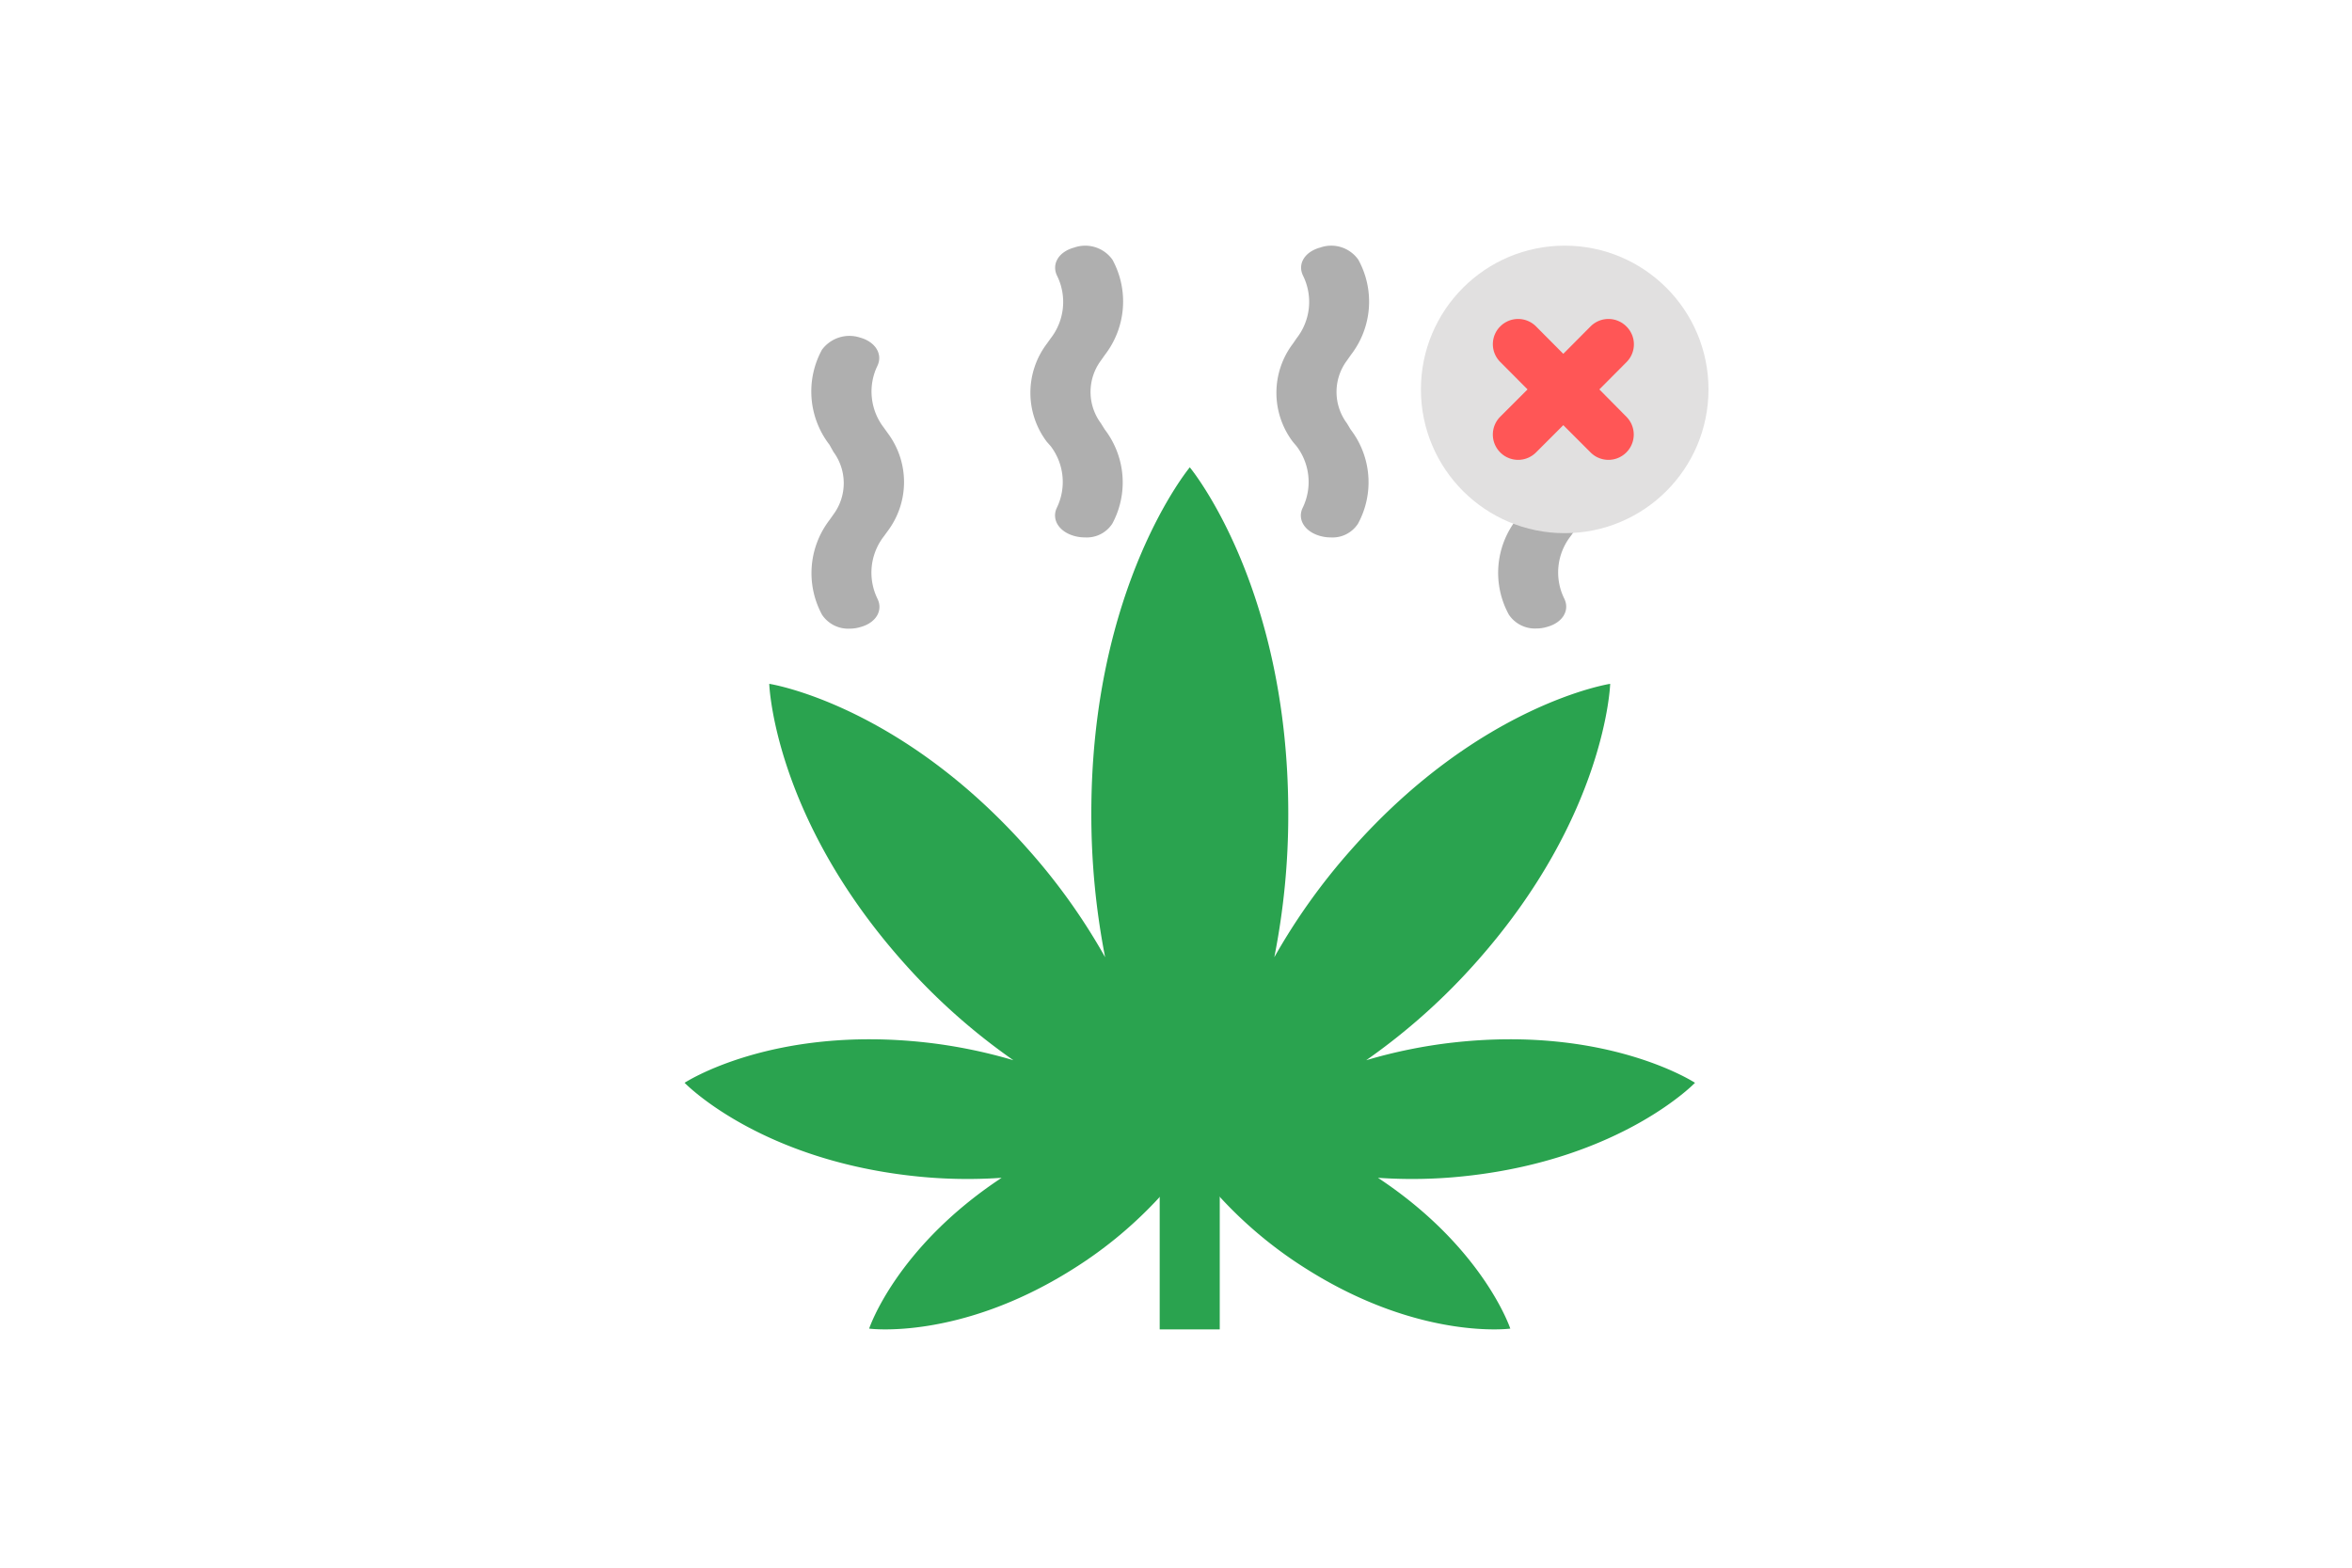 <svg id="Слой_1" data-name="Слой 1" xmlns="http://www.w3.org/2000/svg" width="150" height="100" viewBox="0 0 150 100">
  <defs>
    <style>
      .cls-1 {
        fill: #afafaf;
      }

      .cls-2 {
        fill: #e1e0e0;
      }

      .cls-3 {
        fill: #ff5656;
      }

      .cls-4 {
        fill: #2aa34f;
      }
    </style>
  </defs>
  <g>
    <path class="cls-1" d="M96.94,28.82a3.35,3.35,0,0,1,0,4l-.24.33a5.55,5.55,0,0,0-.47,6.06,2,2,0,0,0,1.75.88,2.29,2.29,0,0,0,.68-.1c1-.27,1.46-1.05,1.11-1.79a3.76,3.76,0,0,1,.4-4l.24-.34a5.19,5.19,0,0,0,0-6.25l-.24-.35a3.75,3.75,0,0,1-.4-3.94c.35-.74-.14-1.53-1.13-1.8a2.18,2.18,0,0,0-2.41.78,5.54,5.54,0,0,0,.47,6.06Z"/>
    <path class="cls-1" d="M67,28.45a3.77,3.77,0,0,1,.4,3.94c-.35.74.13,1.53,1.12,1.8a2.46,2.46,0,0,0,.67.09,1.94,1.94,0,0,0,1.75-.88,5.55,5.55,0,0,0-.48-6L70.21,27a3.36,3.36,0,0,1,0-4l.26-.37a5.57,5.57,0,0,0,.48-6.06,2.13,2.13,0,0,0-2.44-.78c-1,.27-1.45,1.05-1.1,1.79a3.78,3.78,0,0,1-.4,4l-.25.35a5.19,5.19,0,0,0,0,6.25Z"/>
    <path class="cls-1" d="M82.68,28.45a3.77,3.77,0,0,1,.4,3.94c-.36.74.13,1.53,1.12,1.8a2.44,2.44,0,0,0,.66.09,1.93,1.93,0,0,0,1.75-.88,5.53,5.53,0,0,0-.47-6L85.9,27a3.35,3.35,0,0,1,0-4l.26-.37a5.55,5.55,0,0,0,.47-6.06,2.11,2.11,0,0,0-2.43-.78c-1,.27-1.46,1.05-1.1,1.79a3.77,3.77,0,0,1-.41,4l-.24.35a5.19,5.19,0,0,0,0,6.25Z"/>
    <path class="cls-1" d="M53.15,28.82a3.36,3.36,0,0,1,0,4l-.24.34a5.57,5.57,0,0,0-.48,6.06,2,2,0,0,0,1.76.88,2.33,2.33,0,0,0,.68-.1c1-.27,1.45-1.05,1.1-1.79a3.78,3.78,0,0,1,.4-4l.24-.33a5.21,5.21,0,0,0,0-6.26l-.25-.35a3.77,3.77,0,0,1-.4-3.94c.35-.74-.13-1.53-1.12-1.8a2.18,2.18,0,0,0-2.42.78,5.56,5.56,0,0,0,.48,6.06Z"/>
  </g>
  <circle class="cls-2" cx="99.79" cy="24.84" r="9.17"/>
  <path class="cls-3" d="M103.72,20.82l0,0a1.61,1.61,0,0,0-2.28,0l-1.74,1.75-1.74-1.75a1.61,1.61,0,0,0-2.28,0l0,0a1.6,1.6,0,0,0,0,2.27l1.74,1.75-1.74,1.74a1.61,1.61,0,0,0,0,2.28l0,0a1.61,1.61,0,0,0,2.28,0l1.74-1.74,1.74,1.74a1.61,1.61,0,0,0,2.28,0l0,0a1.61,1.61,0,0,0,0-2.28L102,24.84l1.74-1.75A1.6,1.6,0,0,0,103.72,20.82Z"/>
  <path class="cls-4" d="M93.64,75c9.83-1.11,14.46-5.93,14.46-5.93s-5.59-3.67-15.41-2.57a32.24,32.24,0,0,0-5.56,1.13,40.07,40.07,0,0,0,7.09-6.34c8.22-9.29,8.47-17.67,8.47-17.67s-8.28,1.27-16.5,10.56a39.75,39.75,0,0,0-4.92,6.88,46.62,46.62,0,0,0,.89-9.18c0-14.53-6.28-22.07-6.28-22.07S69.6,37.35,69.6,51.88a47.44,47.44,0,0,0,.88,9.18,39.12,39.12,0,0,0-4.91-6.88c-8.22-9.29-16.51-10.56-16.51-10.56s.25,8.38,8.47,17.67a39.76,39.76,0,0,0,7.1,6.34,32.44,32.44,0,0,0-5.56-1.13c-9.83-1.1-15.41,2.57-15.41,2.57S48.29,73.89,58.11,75a31.59,31.59,0,0,0,5.77.13c-6.74,4.45-8.45,9.62-8.45,9.62s5.71.77,12.92-3.75a26.87,26.87,0,0,0,5.93-5h3.2a26.87,26.87,0,0,0,5.93,5c7.21,4.52,12.91,3.75,12.91,3.75s-1.71-5.17-8.44-9.62A31.48,31.48,0,0,0,93.64,75Z"/>
  <rect class="cls-4" x="73.96" y="75.26" width="3.83" height="9.54"/>
</svg>
